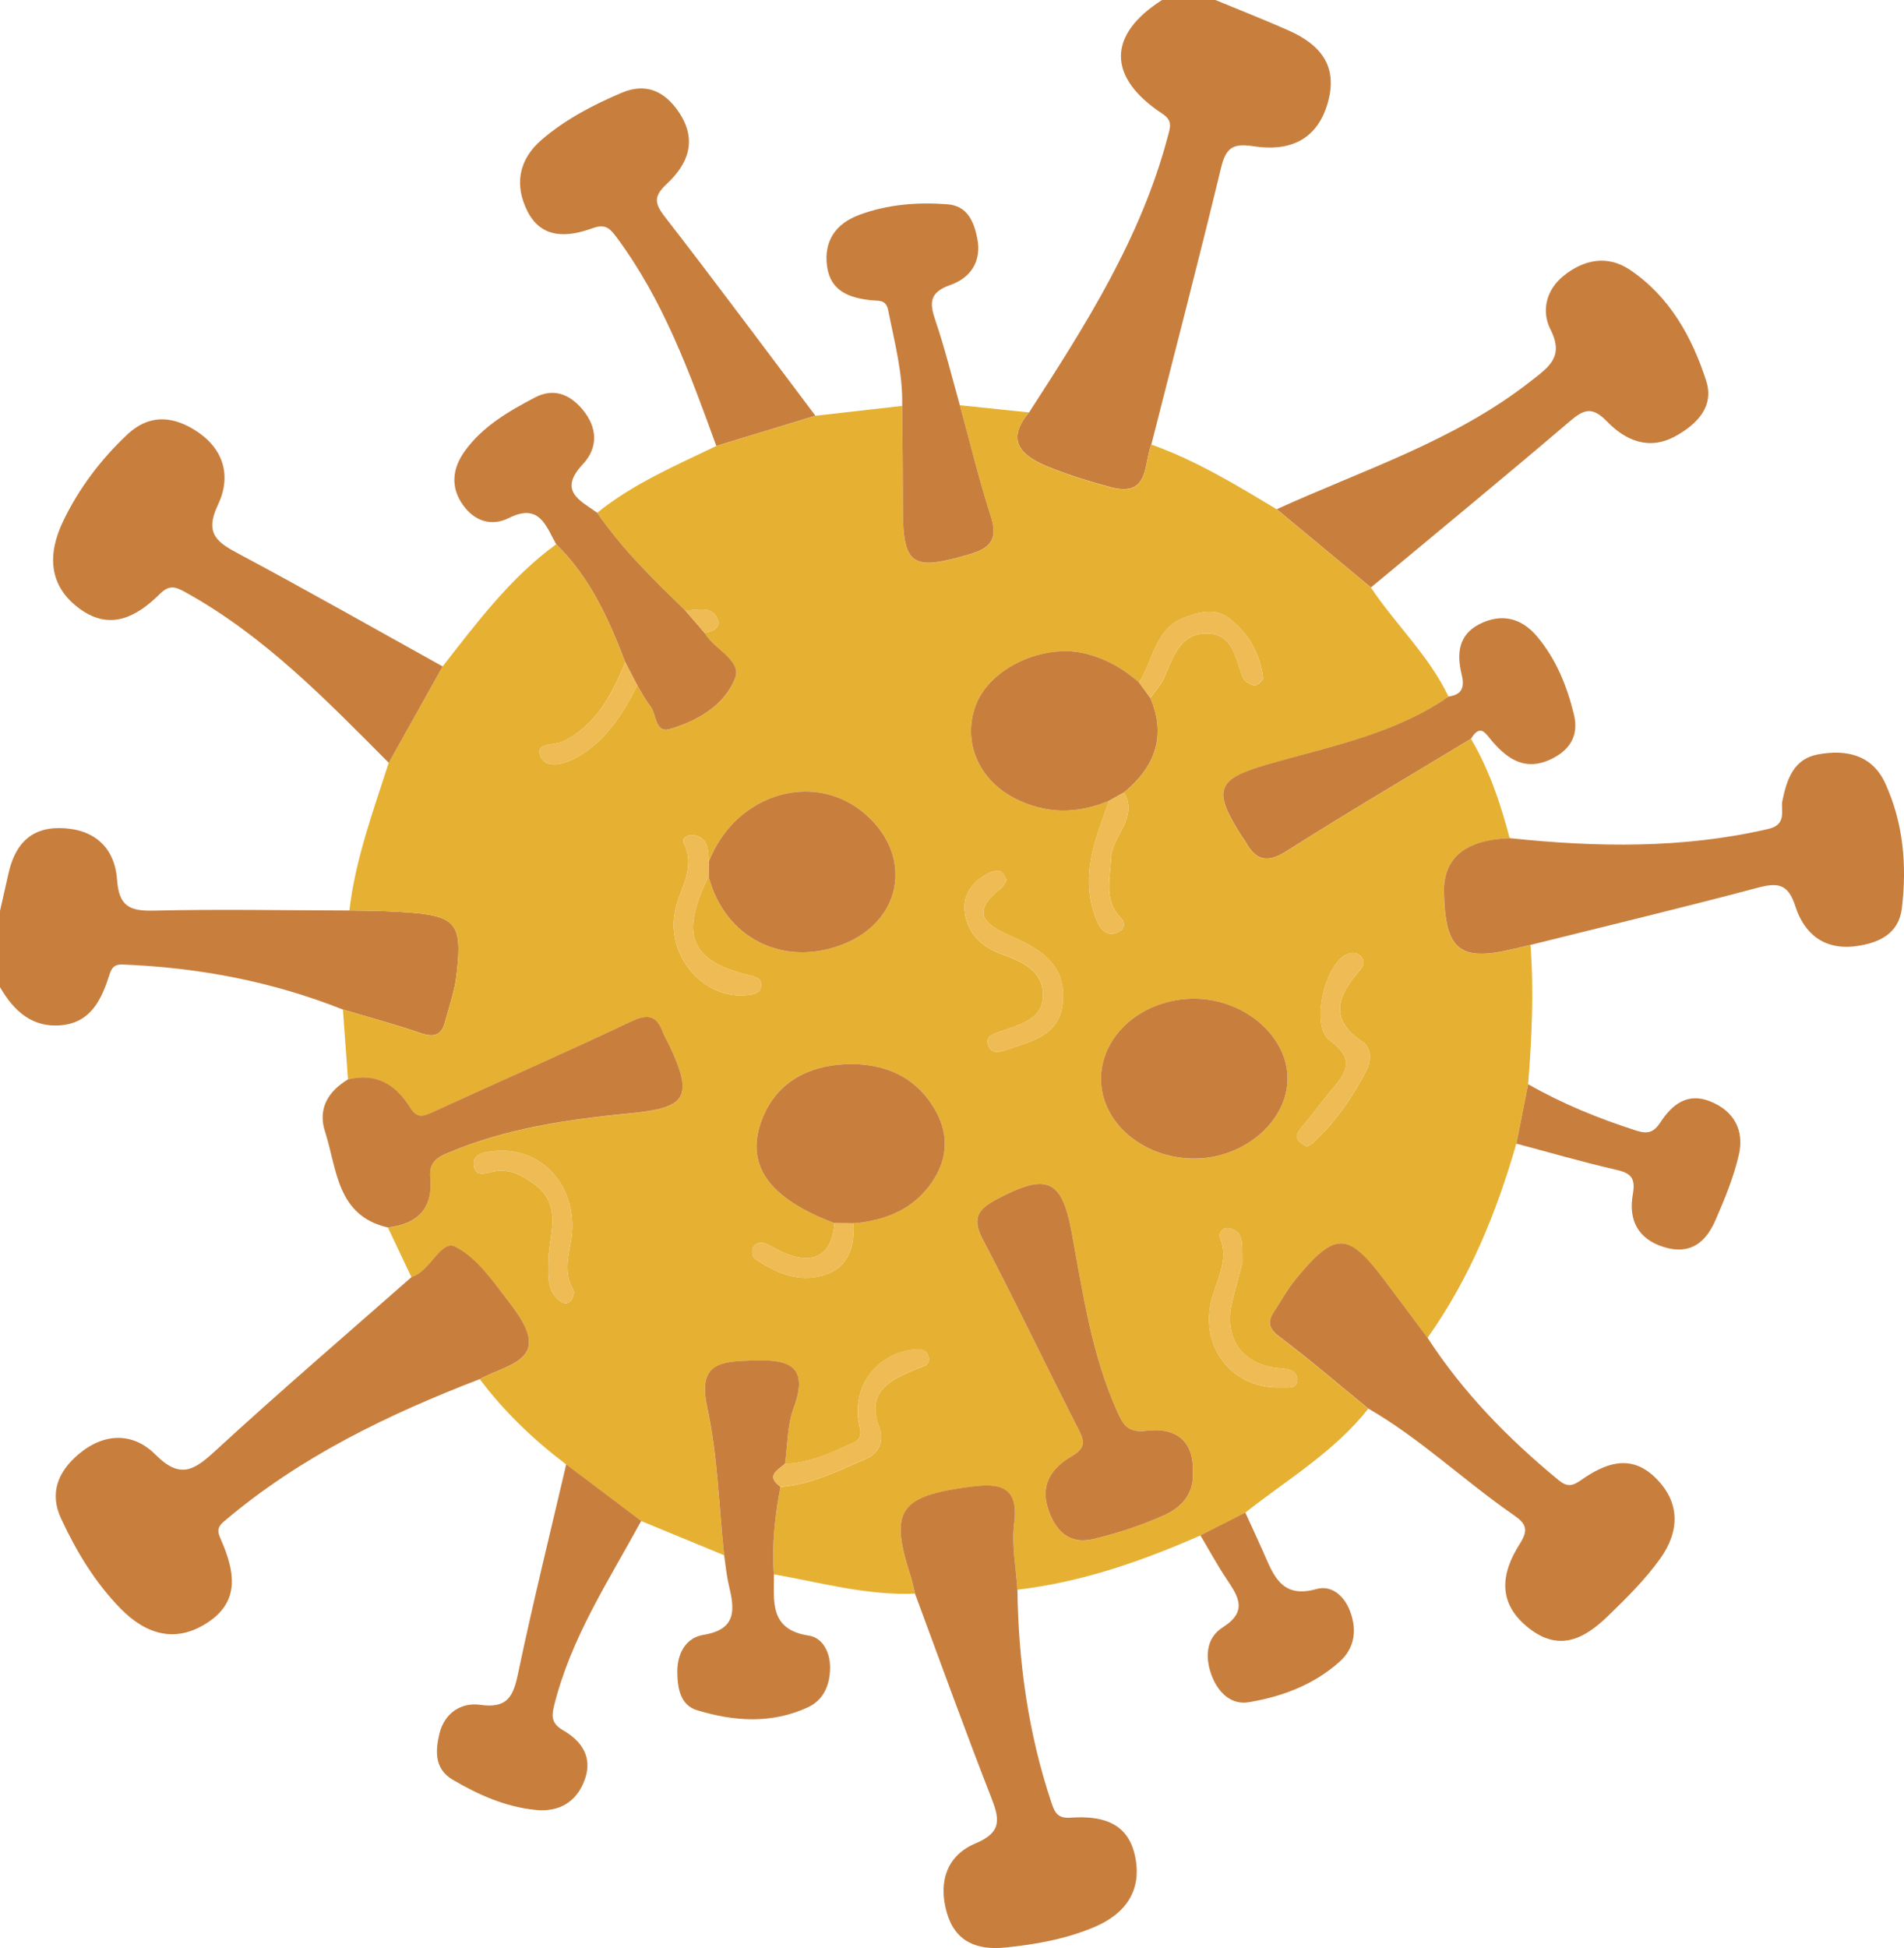   <svg xmlns="http://www.w3.org/2000/svg" viewBox="0 0 72.615 74.274">
   <g>
    <g>
     <path d="M39.249,15.721c2.149-3.32,4.273-6.652,5.294-10.539,.087-.33,.19-.58-.215-.848-2.107-1.39-2.097-3.006-.009-4.334,.678,0,1.356,0,2.034,0,.931,.386,1.87,.753,2.791,1.161,1.18,.524,1.892,1.321,1.503,2.73-.411,1.489-1.516,1.895-2.853,1.683-.818-.13-1.05,.1-1.232,.851-.849,3.515-1.761,7.015-2.651,10.52-.296,.755-.071,2.025-1.547,1.631-.808-.216-1.613-.465-2.387-.778-.987-.399-1.663-.974-.729-2.078Z" style="fill:#c87f3e;">
     </path>
     <path d="M0,34.73c.107-.474,.216-.948,.322-1.423,.235-1.057,.804-1.751,1.968-1.735,1.288,.018,2.086,.731,2.174,1.965,.073,1.029,.49,1.204,1.414,1.182,2.481-.059,4.965-.01,7.447-.005,.434,.008,.868,.007,1.302,.024,2.801,.11,3.025,.29,2.787,2.416-.069,.615-.283,1.214-.444,1.817-.135,.509-.429,.589-.926,.418-.975-.337-1.975-.602-2.965-.897-2.698-1.073-5.506-1.604-8.401-1.718-.299-.012-.413,.103-.502,.381-.294,.926-.691,1.814-1.811,1.931C1.24,39.204,.526,38.549,0,37.636,0,36.668,0,35.699,0,34.73Z" style="fill:#c87f3e;">
     </path>
     <path d="M13.079,38.493c.99,.295,1.99,.56,2.965,.897,.497,.171,.791,.092,.926-.418,.16-.603,.375-1.203,.444-1.817,.238-2.126,.014-2.305-2.787-2.416-.433-.017-.868-.017-1.302-.024,.226-1.95,.906-3.779,1.5-5.632,.685-1.225,1.371-2.449,2.056-3.674,1.311-1.675,2.584-3.387,4.33-4.657,1.292,1.258,2.01,2.852,2.636,4.5-.512,1.233-1.108,2.402-2.388,3.025-.325,.158-1.069,.016-.839,.563,.205,.487,.908,.293,1.351,.048,1.12-.618,1.78-1.648,2.331-2.76,.163,.265,.3,.55,.494,.789,.249,.305,.175,1.049,.747,.881,1.058-.31,2.082-.906,2.493-1.937,.249-.626-.651-1.049-1.043-1.557-.044-.057-.083-.118-.124-.177,.283-.046,.614-.191,.514-.476-.219-.621-.809-.346-1.261-.388-1.203-1.159-2.395-2.327-3.346-3.712,1.37-1.107,2.976-1.793,4.543-2.547,1.26-.384,2.519-.768,3.779-1.152,1.103-.126,2.206-.251,3.309-.376,.009,1.278,.026,2.557,.025,3.835-.001,2.263,.329,2.48,2.552,1.823,.814-.241,1.079-.591,.803-1.444-.45-1.395-.793-2.824-1.181-4.239,.881,.091,1.762,.182,2.643,.274-.933,1.104-.257,1.679,.729,2.078,.774,.313,1.579,.562,2.387,.778,1.475,.394,1.251-.876,1.547-1.631,1.706,.606,3.242,1.543,4.782,2.469,1.197,.994,2.393,1.988,3.59,2.982,.946,1.417,2.219,2.6,2.961,4.161-2.096,1.452-4.568,1.906-6.947,2.598-1.9,.553-2.061,.965-.957,2.698,.052,.082,.115,.156,.162,.24,.385,.69,.803,.837,1.549,.363,2.321-1.475,4.695-2.867,7.048-4.291,.702,1.182,1.128,2.471,1.478,3.79q-2.559,.092-2.511,2.081c.053,2.2,.606,2.641,2.674,2.137,.21-.051,.421-.098,.631-.146,.132,1.773,.049,3.542-.092,5.31-.15,.755-.3,1.509-.45,2.263-.757,2.638-1.788,5.152-3.388,7.405-.561-.751-1.119-1.504-1.684-2.251-1.353-1.788-1.849-1.795-3.325-.008-.32,.388-.565,.838-.843,1.26-.252,.382-.222,.634,.195,.949,1.163,.877,2.27,1.828,3.399,2.75-1.294,1.641-3.083,2.694-4.692,3.962-.571,.291-1.141,.581-1.712,.871-2.239,.984-4.533,1.782-6.978,2.067-.05-.84-.229-1.698-.122-2.518,.187-1.434-.565-1.546-1.642-1.406-2.76,.357-3.127,.903-2.3,3.445,.067,.205,.104,.419,.156,.629-1.837,.077-3.596-.422-5.379-.737-.081-1.123,.04-2.231,.252-3.332,1.182-.091,2.222-.625,3.281-1.082,.485-.209,.673-.699,.494-1.161-.55-1.419,.428-1.839,1.41-2.257,.227-.097,.516-.104,.464-.428-.058-.358-.367-.335-.635-.3-1.44,.192-2.349,1.536-1.99,2.951,.071,.28,.019,.471-.247,.593-.834,.384-1.664,.779-2.608,.805,.103-.713,.086-1.47,.332-2.129,.643-1.724-.337-1.851-1.613-1.806-1.148,.04-2.057,.075-1.688,1.768,.402,1.843,.447,3.764,.647,5.651-1.053-.435-2.107-.87-3.16-1.304-.954-.719-1.908-1.439-2.862-2.158-1.24-.939-2.356-2.004-3.293-3.25,.624-.344,1.533-.544,1.796-1.069,.297-.593-.31-1.378-.738-1.941-.58-.762-1.191-1.637-1.999-2.041-.536-.268-.933,.892-1.599,1.133-.023,.008-.044,.02-.066,.031-.299-.63-.598-1.261-.897-1.891,1.121-.129,1.718-.726,1.616-1.886-.046-.522,.153-.739,.639-.947,2.255-.962,4.642-1.293,7.043-1.529,2.085-.205,2.351-.621,1.444-2.558-.082-.175-.189-.341-.256-.521-.238-.64-.567-.722-1.211-.416-2.533,1.201-5.101,2.326-7.651,3.491-.342,.156-.553,.156-.774-.203-.541-.877-1.298-1.346-2.374-1.08-.065-.887-.129-1.774-.194-2.661Zm13.954-5.64c-.035-.429,.005-.912-.579-1.012-.205-.035-.472,.114-.374,.311,.472,.944-.149,1.72-.329,2.562-.374,1.744,1.131,3.455,2.821,3.215,.235-.033,.447-.086,.458-.359,.009-.231-.163-.314-.374-.363-2.322-.544-2.752-1.548-1.631-3.792,.603,2.341,2.831,3.475,5.103,2.597,2.253-.871,2.715-3.304,.935-4.918-1.944-1.762-5.008-.869-6.03,1.758Zm4.794,13.784c-.107,1.355-.955,1.699-2.331,.927-.272-.153-.527-.31-.765-.021-.069,.083-.04,.378,.042,.434,.821,.566,1.737,.954,2.721,.615,.865-.298,1.102-1.082,1.06-1.949,1.12-.1,2.127-.465,2.844-1.371,.704-.89,.852-1.896,.294-2.905-.746-1.349-2.025-1.859-3.468-1.792-1.395,.065-2.595,.679-3.146,2.063-.698,1.754,.221,3.044,2.749,3.998Zm11.613-20.617c-.588-.521-1.248-.897-2.017-1.094-1.606-.411-3.653,.525-4.202,1.944-.522,1.35,.061,2.825,1.442,3.551,1.181,.621,2.401,.629,3.628,.116-.093,.271-.179,.545-.279,.813-.469,1.249-.718,2.51-.163,3.796,.143,.332,.405,.578,.806,.385,.244-.118,.264-.355,.081-.545-.649-.674-.398-1.458-.366-2.252,.035-.878,1.055-1.543,.496-2.517,1.174-.969,1.631-2.138,1.005-3.608,.177-.252,.398-.484,.522-.76,.347-.772,.592-1.709,1.636-1.7,1.033,.009,1.081,.992,1.383,1.702,.058,.136,.277,.26,.434,.278,.102,.011,.336-.194,.325-.28-.116-.927-.548-1.701-1.288-2.268-.539-.413-1.124-.259-1.71-.035-1.146,.438-1.179,1.635-1.732,2.475Zm2.052,30.094c.055-1.232-.733-1.696-1.749-1.564-.745,.097-.91-.234-1.136-.738-.979-2.181-1.308-4.524-1.738-6.843-.377-2.035-.956-2.258-2.895-1.223-.714,.381-.896,.743-.486,1.522,1.259,2.396,2.421,4.842,3.654,7.252,.25,.489,.223,.712-.282,1.008-.721,.422-1.195,1.049-.892,1.988,.273,.843,.798,1.381,1.714,1.167,.91-.212,1.811-.514,2.667-.888,.68-.297,1.206-.817,1.144-1.681Zm-3.502-14.964c.006,1.668,1.624,3.033,3.583,3.022,1.883-.01,3.521-1.418,3.532-3.036,.011-1.634-1.669-3.068-3.582-3.058-1.954,.01-3.539,1.389-3.533,3.072Zm-3.595-7.591c-.088-.132-.144-.315-.244-.342-.136-.037-.32,.012-.456,.08-.561,.282-.945,.762-.907,1.373,.053,.845,.609,1.414,1.386,1.697,.809,.294,1.635,.642,1.605,1.615-.03,.943-.961,1.088-1.667,1.363-.259,.101-.562,.174-.414,.528,.132,.315,.424,.245,.691,.152,.932-.325,1.998-.532,2.139-1.76,.157-1.369-.718-2.026-1.846-2.518-.895-.39-1.854-.853-.501-1.885,.086-.066,.132-.185,.213-.303Zm11.438,10.156c.076-.044,.169-.077,.235-.138,.864-.794,1.521-1.753,2.054-2.782,.155-.299,.205-.835-.165-1.079-1.32-.874-.911-1.776-.111-2.711,.139-.162,.224-.335,.073-.518-.162-.197-.378-.188-.593-.082-.812,.402-1.347,2.729-.615,3.259,1.109,.804,.512,1.357-.032,2.02-.367,.447-.712,.912-1.083,1.354-.299,.356-.057,.503,.238,.676Zm-2.453,4.425c-.017-.702,.083-1.2-.515-1.315-.215-.042-.408,.171-.33,.369,.353,.894-.169,1.651-.35,2.454-.397,1.766,.847,3.309,2.663,3.249,.25-.008,.623,.076,.622-.3,0-.347-.334-.404-.645-.428-1.467-.111-2.205-1.183-1.816-2.616,.151-.555,.292-1.112,.371-1.412Zm-26.463,.008c.002,.481-.056,.976,.335,1.362,.149,.147,.336,.259,.505,.095,.093-.09,.162-.336,.106-.43-.357-.6-.206-1.203-.096-1.823,.36-2.035-1.074-3.691-2.99-3.456-.33,.04-.769,.101-.706,.544,.064,.449,.446,.285,.759,.222,.588-.118,1.069,.137,1.535,.474,1.152,.833,.54,1.976,.552,3.011Z" style="fill:#e6b133;">
     </path>
     <path d="M15.693,48.693c.022-.01,.043-.022,.066-.031,.666-.241,1.063-1.401,1.599-1.133,.809,.404,1.419,1.279,1.999,2.041,.428,.563,1.035,1.348,.738,1.941-.262,.524-1.172,.725-1.796,1.069-3.51,1.352-6.869,2.971-9.765,5.434-.316,.269-.203,.463-.084,.74,.476,1.112,.719,2.24-.461,3.06-1.236,.859-2.396,.531-3.39-.483-.973-.994-1.686-2.178-2.269-3.431-.449-.965-.127-1.778,.651-2.443,.986-.842,2.094-.854,2.949,.004,.947,.949,1.477,.595,2.284-.148,2.45-2.253,4.979-4.42,7.478-6.62Z" style="fill:#c87f3e;">
     </path>
     <path d="M52.185,53.705c-1.129-.922-2.236-1.873-3.399-2.75-.418-.315-.447-.568-.195-.949,.278-.422,.523-.872,.843-1.26,1.476-1.787,1.972-1.78,3.325,.008,.566,.747,1.123,1.501,1.684,2.251,1.359,2.09,3.077,3.846,4.994,5.424,.331,.272,.53,.235,.861,.003,.903-.635,1.876-1.02,2.823-.104,.979,.946,.936,2.062,.2,3.092-.571,.799-1.286,1.506-1.996,2.193-.871,.842-1.828,1.391-3.009,.47-1.227-.957-1.071-2.097-.358-3.214,.358-.561,.235-.786-.239-1.112-1.882-1.299-3.541-2.903-5.534-4.053Z" style="fill:#c87f3e;">
     </path>
     <path d="M34.894,60.755c-.051-.21-.089-.424-.156-.629-.827-2.542-.46-3.088,2.3-3.445,1.077-.139,1.83-.027,1.642,1.406-.107,.82,.072,1.677,.122,2.518,.039,2.775,.415,5.495,1.302,8.136,.129,.385,.244,.595,.733,.561,1.105-.077,2.146,.133,2.441,1.416,.309,1.346-.348,2.254-1.557,2.761-1.076,.452-2.221,.657-3.381,.774-1.092,.11-1.924-.223-2.239-1.36-.319-1.149,.011-2.154,1.104-2.61,1.046-.436,.906-.965,.582-1.793-1.002-2.564-1.934-5.155-2.893-7.736Z" style="fill:#c87f3e;">
     </path>
     <path d="M58.374,36.028c-.21,.049-.422,.095-.631,.146-2.068,.505-2.621,.063-2.674-2.137q-.048-1.989,2.511-2.081c3.304,.348,6.593,.406,9.863-.352,.727-.169,.46-.72,.535-1.079,.173-.839,.44-1.592,1.352-1.761,1.061-.196,2.065-.006,2.574,1.111,.689,1.511,.826,3.123,.631,4.747-.115,.962-.843,1.328-1.742,1.45-1.228,.167-1.987-.476-2.322-1.52-.282-.881-.686-.905-1.458-.7-2.87,.762-5.758,1.455-8.639,2.174Z" style="fill:#c87f3e;">
     </path>
     <path d="M52.284,22.397c-1.197-.994-2.393-1.988-3.59-2.982,3.282-1.499,6.763-2.594,9.664-4.866,.696-.545,1.31-.928,.776-1.984-.352-.696-.176-1.495,.479-2.033,.78-.64,1.69-.824,2.553-.242,1.506,1.015,2.36,2.548,2.902,4.221,.317,.978-.327,1.646-1.15,2.108-1.028,.577-1.927,.174-2.625-.545-.57-.587-.882-.475-1.432-.005-2.503,2.136-5.047,4.224-7.576,6.329Z" style="fill:#c87f3e;">
     </path>
     <path d="M13.273,41.153c1.076-.267,1.833,.202,2.374,1.08,.221,.359,.433,.36,.774,.203,2.549-1.166,5.118-2.291,7.651-3.491,.644-.305,.973-.223,1.211,.416,.067,.18,.174,.346,.256,.521,.907,1.937,.641,2.353-1.444,2.558-2.401,.236-4.788,.567-7.043,1.529-.486,.207-.685,.424-.639,.947,.103,1.16-.494,1.756-1.616,1.886-1.964-.451-1.939-2.227-2.401-3.656-.283-.873,.115-1.535,.878-1.993Z" style="fill:#c87f3e;">
     </path>
     <path d="M56.101,28.166c-2.353,1.424-4.727,2.816-7.048,4.291-.746,.474-1.164,.327-1.549-.363-.047-.084-.11-.159-.162-.24-1.104-1.733-.943-2.146,.957-2.698,2.379-.692,4.851-1.147,6.947-2.598,.541-.082,.614-.369,.492-.876-.177-.739-.125-1.465,.67-1.878,.853-.443,1.617-.243,2.21,.459,.728,.862,1.148,1.899,1.41,2.985,.189,.783-.14,1.347-.879,1.699-.954,.454-1.621,.022-2.219-.66-.25-.285-.456-.738-.829-.121Z" style="fill:#c87f3e;">
     </path>
     <path d="M27.615,59.292c-.2-1.887-.245-3.808-.647-5.651-.369-1.692,.54-1.727,1.688-1.768,1.275-.045,2.256,.082,1.613,1.806-.246,.659-.229,1.416-.332,2.129-.282,.249-.747,.463-.17,.878-.212,1.101-.333,2.209-.252,3.332,.009,1.022-.189,2.112,1.33,2.342,.539,.082,.821,.65,.813,1.24-.009,.645-.244,1.215-.847,1.494-1.384,.641-2.826,.539-4.232,.109-.632-.193-.74-.832-.748-1.443-.009-.716,.328-1.32,.99-1.427,1.298-.21,1.195-.982,.974-1.902-.089-.373-.121-.759-.179-1.139Z" style="fill:#c87f3e;">
     </path>
     <path d="M21.593,55.83c.954,.719,1.908,1.439,2.862,2.158-1.245,2.284-2.689,4.473-3.324,7.05-.11,.447-.07,.691,.35,.935,.705,.409,1.128,1.022,.822,1.876-.309,.86-.984,1.249-1.877,1.158-1.147-.116-2.189-.578-3.17-1.158-.688-.407-.654-1.092-.499-1.742,.189-.795,.829-1.211,1.562-1.107,1.046,.149,1.258-.335,1.442-1.21,.558-2.664,1.214-5.308,1.833-7.959Z" style="fill:#c87f3e;">
     </path>
     <path d="M57.831,43.601c.15-.754,.3-1.509,.45-2.263,1.304,.744,2.683,1.307,4.112,1.764,.441,.141,.672,.087,.937-.318,.43-.658,1.015-1.142,1.885-.796,.919,.365,1.313,1.108,1.103,2.032-.196,.861-.541,1.696-.897,2.51-.361,.826-.946,1.326-1.951,1.021-1.03-.313-1.367-1.069-1.197-2.015,.117-.652-.096-.814-.666-.944-1.268-.29-2.519-.655-3.777-.989Z" style="fill:#c87f3e;">
     </path>
     <path d="M45.781,58.538c.571-.29,1.141-.581,1.712-.871,.23,.505,.467,1.007,.69,1.515,.386,.879,.694,1.78,2.022,1.403,.573-.163,1.058,.252,1.282,.84,.276,.725,.18,1.414-.398,1.931-.979,.876-2.187,1.33-3.458,1.543-.664,.111-1.143-.343-1.393-.949-.292-.71-.266-1.485,.391-1.902,.966-.612,.605-1.166,.159-1.832-.362-.541-.673-1.116-1.006-1.676Z" style="fill:#c87f3e;">
     </path>
     <path d="M16.882,25.409c-.685,1.225-1.371,2.449-2.056,3.674-2.39-2.4-4.746-4.841-7.757-6.505-.376-.208-.606-.296-.978,.072-.857,.847-1.862,1.417-3.032,.575-1.241-.892-1.241-2.129-.647-3.362,.6-1.245,1.437-2.354,2.449-3.302,.765-.716,1.617-.74,2.523-.192,1.159,.701,1.452,1.776,.93,2.875-.535,1.125-.014,1.442,.827,1.891,2.6,1.387,5.163,2.844,7.741,4.274Z" style="fill:#c87f3e;">
     </path>
     <path d="M31.097,15.849c-1.26,.384-2.519,.768-3.779,1.152-1.009-2.776-2.015-5.551-3.805-7.957-.26-.349-.436-.518-.921-.341-.938,.343-1.935,.416-2.473-.643-.506-.996-.351-1.975,.551-2.743,.911-.775,1.961-1.325,3.051-1.784,.913-.385,1.635-.06,2.179,.758,.708,1.065,.336,1.968-.467,2.717-.501,.467-.485,.731-.076,1.258,1.943,2.504,3.832,5.05,5.74,7.582Z" style="fill:#c87f3e;">
     </path>
     <path d="M22.775,19.549c.952,1.385,2.144,2.553,3.347,3.712,.249,.288,.498,.576,.747,.864,.041,.059,.08,.12,.124,.177,.392,.508,1.293,.931,1.043,1.557-.411,1.032-1.435,1.628-2.493,1.937-.572,.168-.499-.576-.747-.881-.194-.239-.331-.524-.494-.789-.152-.292-.303-.584-.455-.876-.627-1.648-1.344-3.242-2.636-4.5-.393-.702-.64-1.584-1.803-1-.639,.321-1.284,.142-1.734-.472-.515-.703-.418-1.426,.052-2.079,.676-.941,1.667-1.514,2.667-2.04,.689-.362,1.296-.161,1.804,.431,.603,.704,.618,1.482,.035,2.105-.956,1.021-.12,1.381,.543,1.853Z" style="fill:#c87f3e;">
     </path>
     <path d="M36.606,15.447c.388,1.415,.731,2.844,1.181,4.239,.275,.853,.011,1.203-.803,1.444-2.222,.657-2.553,.44-2.552-1.823,0-1.278-.016-2.557-.025-3.835,.03-1.245-.295-2.436-.533-3.641-.083-.423-.365-.352-.649-.383-.816-.089-1.549-.335-1.682-1.288-.137-.978,.34-1.64,1.233-1.97,1.078-.399,2.215-.488,3.352-.402,.754,.056,1.013,.638,1.144,1.302,.177,.899-.278,1.512-1.025,1.774-.831,.291-.794,.705-.563,1.385,.357,1.049,.62,2.13,.922,3.197Z" style="fill:#c87f3e;">
     </path>
     <path d="M45.491,56.114c.064,.863-.462,1.382-1.142,1.68-.856,.374-1.757,.676-2.667,.888-.916,.214-1.441-.324-1.714-1.167-.303-.939,.17-1.565,.892-1.988,.505-.296,.532-.519,.282-1.008-1.233-2.41-2.395-4.856-3.654-7.252-.41-.779-.227-1.142,.486-1.522,1.938-1.035,2.517-.812,2.895,1.223,.43,2.319,.759,4.663,1.738,6.843,.226,.504,.391,.835,1.136,.738,1.016-.132,1.804,.332,1.748,1.565Z" style="fill:#c87f3e;">
     </path>
     <path d="M41.99,41.149c-.007-1.683,1.579-3.062,3.533-3.072,1.913-.01,3.593,1.424,3.582,3.058-.011,1.617-1.649,3.026-3.532,3.036-1.959,.011-3.576-1.354-3.583-3.022Z" style="fill:#c87f3e;">
     </path>
     <path d="M42.291,30.536c-1.227,.513-2.447,.505-3.628-.116-1.381-.726-1.964-2.201-1.442-3.551,.549-1.419,2.596-2.355,4.202-1.944,.77,.197,1.429,.573,2.017,1.094,.143,.196,.287,.392,.43,.588,.626,1.471,.169,2.639-1.005,3.608-.191,.107-.383,.213-.574,.32Z" style="fill:#c87f3e;">
     </path>
     <path d="M31.827,46.636c-2.528-.954-3.447-2.244-2.749-3.998,.551-1.383,1.751-1.998,3.146-2.063,1.444-.067,2.722,.444,3.468,1.792,.558,1.009,.411,2.014-.294,2.905-.717,.906-1.724,1.271-2.844,1.371-.243-.002-.485-.005-.727-.007Z" style="fill:#c87f3e;">
     </path>
     <path d="M27.033,32.852c1.022-2.627,4.086-3.521,6.03-1.758,1.78,1.614,1.318,4.047-.935,4.918-2.271,.878-4.499-.256-5.103-2.597,.002-.187,.005-.375,.007-.563Z" style="fill:#c87f3e;">
     </path>
     <path d="M38.395,33.558c-.081,.119-.127,.238-.213,.303-1.353,1.032-.394,1.496,.501,1.885,1.128,.491,2.004,1.148,1.846,2.518-.141,1.227-1.208,1.435-2.139,1.76-.267,.093-.558,.163-.691-.152-.149-.355,.154-.427,.414-.528,.706-.275,1.637-.42,1.667-1.363,.031-.973-.795-1.321-1.605-1.615-.777-.283-1.333-.852-1.386-1.697-.038-.611,.345-1.091,.907-1.373,.136-.068,.32-.117,.456-.08,.099,.027,.156,.21,.244,.342Z" style="fill:#eebb54;">
     </path>
     <path d="M49.833,43.714c-.294-.174-.536-.321-.238-.676,.372-.443,.717-.908,1.083-1.354,.544-.663,1.141-1.215,.032-2.02-.732-.531-.197-2.857,.615-3.259,.215-.107,.431-.115,.593,.082,.151,.184,.066,.356-.073,.518-.8,.935-1.21,1.837,.111,2.711,.37,.245,.32,.78,.165,1.079-.533,1.029-1.19,1.988-2.054,2.782-.067,.061-.159,.094-.235,.138Z" style="fill:#eebb54;">
     </path>
     <path d="M29.767,56.686c-.577-.416-.112-.629,.17-.878,.944-.026,1.774-.421,2.608-.805,.266-.123,.318-.313,.247-.593-.359-1.415,.55-2.759,1.99-2.951,.268-.036,.577-.058,.635,.3,.052,.324-.236,.332-.464,.428-.982,.418-1.96,.838-1.41,2.257,.179,.462-.009,.951-.494,1.161-1.059,.457-2.099,.991-3.281,1.082Z" style="fill:#eebb54;">
     </path>
     <path d="M47.38,48.139c-.079,.301-.22,.858-.371,1.412-.389,1.433,.349,2.505,1.816,2.616,.311,.023,.645,.08,.645,.428,0,.377-.372,.292-.622,.3-1.817,.061-3.061-1.482-2.663-3.249,.181-.803,.703-1.56,.35-2.454-.078-.197,.115-.41,.33-.369,.598,.116,.498,.614,.515,1.315Z" style="fill:#eebb54;">
     </path>
     <path d="M27.033,32.852c-.002,.188-.005,.375-.007,.563-1.122,2.244-.691,3.248,1.631,3.792,.21,.049,.383,.133,.374,.363-.011,.273-.223,.325-.458,.359-1.69,.24-3.195-1.471-2.821-3.215,.18-.842,.801-1.618,.329-2.562-.098-.197,.168-.346,.374-.311,.584,.099,.544,.583,.579,1.012Z" style="fill:#eebb54;">
     </path>
     <path d="M20.917,48.146c-.011-1.035,.6-2.178-.552-3.011-.466-.337-.947-.592-1.535-.474-.313,.063-.695,.227-.759-.222-.063-.444,.376-.504,.706-.544,1.916-.235,3.35,1.421,2.99,3.456-.11,.62-.261,1.223,.096,1.823,.056,.094-.012,.34-.106,.43-.169,.163-.356,.052-.505-.095-.392-.387-.333-.882-.335-1.362Z" style="fill:#eebb54;">
     </path>
     <path d="M43.87,26.607c-.143-.196-.287-.392-.43-.588,.553-.841,.586-2.037,1.732-2.475,.586-.224,1.171-.378,1.71,.035,.74,.567,1.172,1.341,1.288,2.268,.011,.085-.223,.291-.325,.28-.157-.017-.376-.142-.434-.278-.302-.71-.351-1.693-1.383-1.702-1.044-.009-1.289,.928-1.636,1.7-.124,.276-.345,.508-.522,.76Z" style="fill:#eebb54;">
     </path>
     <path d="M42.291,30.536c.191-.107,.383-.213,.574-.32,.56,.973-.46,1.639-.496,2.517-.032,.794-.283,1.577,.366,2.252,.183,.19,.163,.428-.081,.545-.401,.193-.663-.053-.806-.385-.555-1.287-.306-2.548,.163-3.796,.101-.268,.187-.542,.279-.813Z" style="fill:#eebb54;">
     </path>
     <path d="M23.848,25.251c.151,.292,.303,.584,.455,.876-.55,1.112-1.211,2.142-2.331,2.76-.443,.245-1.147,.438-1.351-.048-.23-.546,.514-.405,.839-.563,1.28-.623,1.877-1.791,2.388-3.025Z" style="fill:#eebb54;">
     </path>
     <path d="M31.827,46.636c.242,.002,.485,.005,.727,.007,.042,.866-.195,1.65-1.06,1.949-.984,.339-1.9-.049-2.721-.615-.082-.056-.111-.351-.042-.434,.238-.289,.493-.132,.765,.021,1.376,.772,2.224,.428,2.331-.927Z" style="fill:#eebb54;">
     </path>
     <path d="M26.869,24.125c-.249-.288-.498-.576-.747-.864,.452,.042,1.042-.234,1.261,.388,.1,.286-.231,.43-.514,.476Z" style="fill:#eebb54;">
     </path>
    </g>
   </g>
  </svg>
